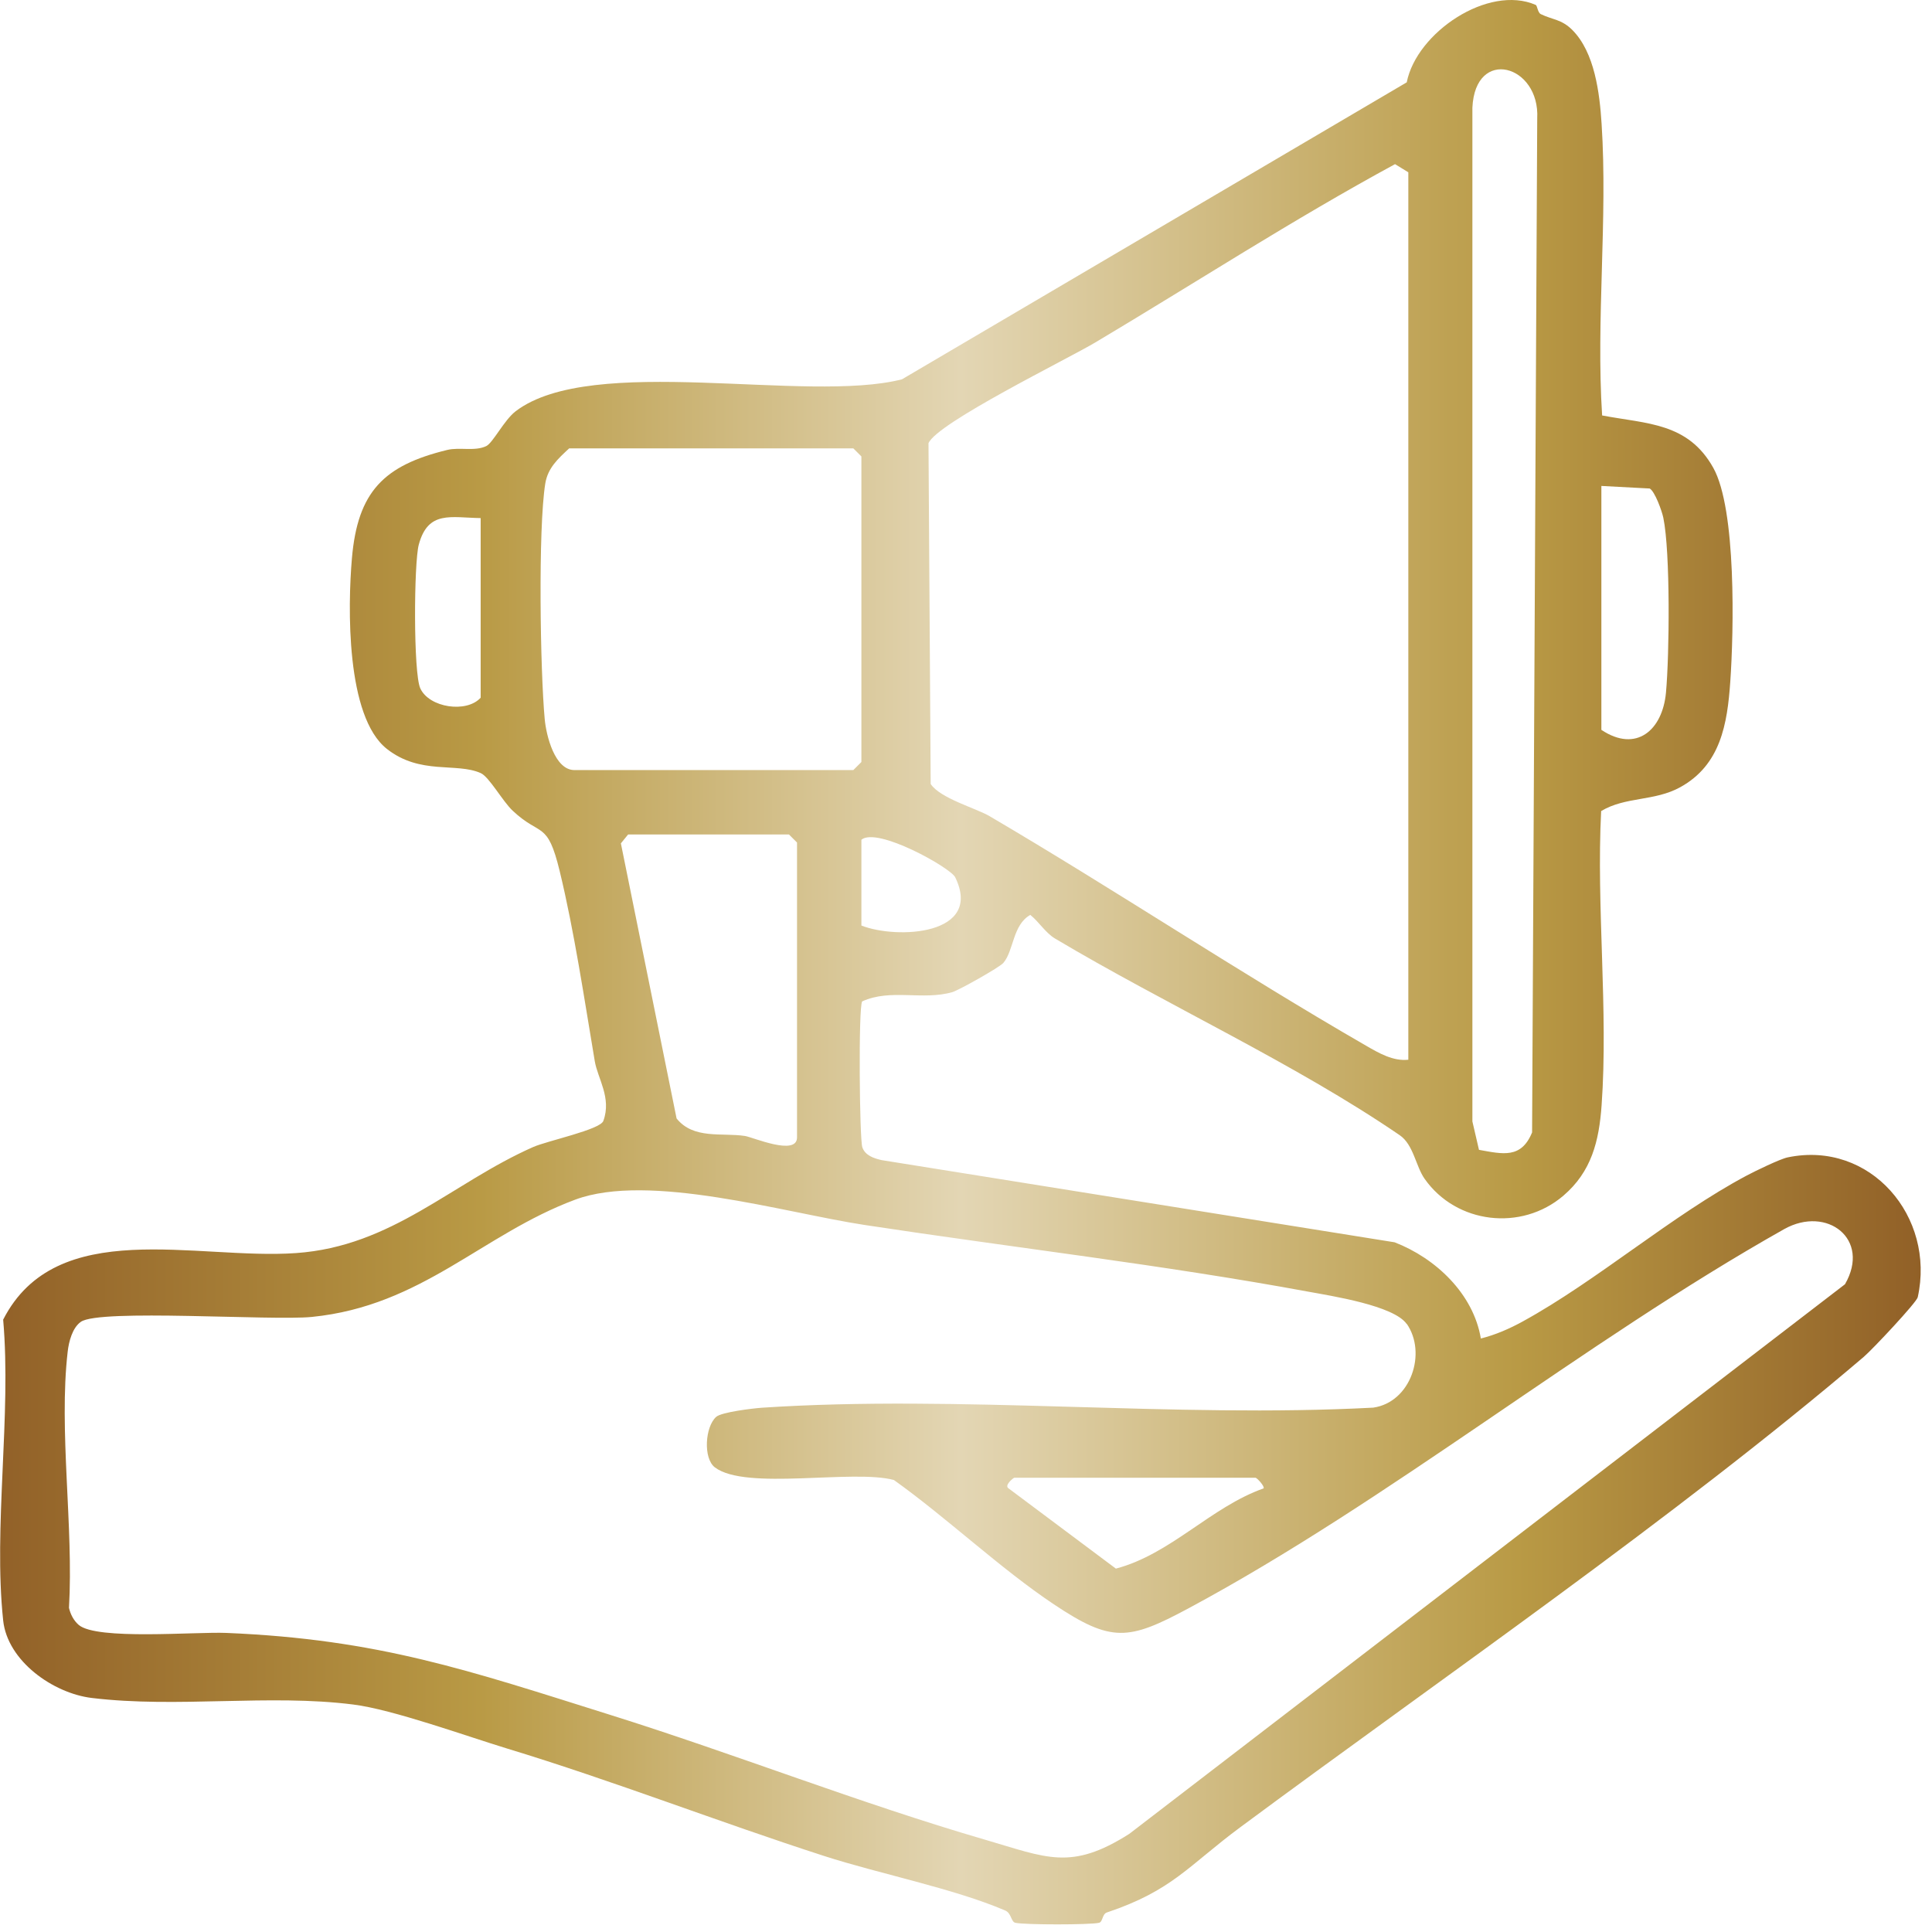 <svg xmlns="http://www.w3.org/2000/svg" width="256" height="256" fill="none"><g clip-path="url(#a)"><path fill="url(#b)" d="M203.49.65c.21.09.26 1.02.67 1.22 1.55.76 2.73.66 4.17 2.09 2.98 2.98 3.63 8.37 3.89 12.45.82 12.58-.75 25.98.07 38.64 5.94 1.13 11.37.93 14.73 6.94 3.07 5.5 2.72 21.65 2.25 28.35-.39 5.6-1.28 11.02-6.63 13.97-3.43 1.89-7.24 1.22-10.48 3.16-.65 12.71.96 26.39.06 38.99-.34 4.75-1.33 8.78-5.07 11.98-5.55 4.74-14.17 3.75-18.38-2.24-1.18-1.67-1.47-4.53-3.3-5.78-13.89-9.51-31.07-17.35-45.69-26.07-1.25-.75-2.12-2.21-3.26-3.12-2.35 1.32-2.18 4.74-3.57 6.36-.5.59-5.93 3.64-6.78 3.88-3.95 1.12-8.15-.5-11.93 1.22-.51.82-.35 18.21.02 19.32.37 1.11 1.56 1.48 2.55 1.71l67.98 10.89c5.44 2.1 10.44 6.82 11.43 12.75 1.95-.49 3.8-1.3 5.55-2.26 9.83-5.39 19.82-14.1 29.69-19.34 1.11-.59 4.4-2.19 5.41-2.4 10.97-2.29 19.61 7.87 17.24 18.53-.15.69-5.95 6.87-7.15 7.9-25.04 21.33-55.94 42.56-82.63 62.34-6.87 5.09-8.97 8.37-17.68 11.29-.61.21-.51 1.24-1.02 1.36-1.18.28-9.87.28-11.09 0-.59-.13-.51-1.28-1.35-1.63-6.84-2.93-16.69-4.86-24.01-7.23-14-4.52-27.85-9.93-41.92-14.21-5.55-1.69-15.2-5.19-20.44-5.85-11.15-1.42-23.29.5-34.65-.87-5.14-.62-11.18-4.9-11.75-10.27-1.32-12.44 1.11-27.16 0-39.86 7.04-13.79 25.58-7.89 38.8-8.82 12.77-.89 20.63-9.28 31.42-14.05 1.9-.84 8.91-2.3 9.31-3.47 1.11-3.05-.75-5.6-1.14-7.91-1.37-8.13-2.72-17.24-4.65-25.19-1.64-6.76-2.5-4.49-6.22-7.99-1.34-1.25-3.11-4.48-4.24-4.99-3.22-1.44-8 .28-12.43-3.2-5.45-4.28-5.19-18.88-4.64-25.25.76-8.85 4.22-12.32 12.63-14.37 1.66-.4 3.64.22 5.17-.51.89-.43 2.37-3.45 3.9-4.62 10.13-7.71 38.56-.99 51.19-4.23l66.88-39.35c1.3-6.6 10.8-13 17.09-10.26Zm-7.52 151.71c3.15.56 5.6 1.21 7.04-2.31l.68-134.35c.38-7.12-8.22-9.54-8.59-1.43V148.6l.87 3.75v.01Zm-9.36-11.96V22.83l-1.76-1.08c-13.51 7.33-26.47 15.73-39.67 23.6-3.73 2.23-21.02 10.68-22.15 13.38l.29 45.15c1.24 1.9 6.03 3.22 7.81 4.27 16.6 9.75 32.97 20.65 49.88 30.41 1.7.98 3.58 2.08 5.6 1.86v-.02ZM75.41 59.42c-1.47 1.37-2.82 2.57-3.16 4.66-.96 6.01-.67 24.79-.07 31.24.2 2.11 1.31 6.72 3.94 6.72h36.95l1.07-1.07V60.48l-1.07-1.07H75.41v.01Zm136.78 4.97v32.32c4.6 3.07 8.1.07 8.56-4.94.46-5.01.59-18.62-.35-23.16-.19-.91-1.1-3.45-1.8-3.88l-6.41-.34Zm-148.5 4.26c-3.95-.06-6.97-1.05-8.2 3.52-.65 2.41-.73 17.01.2 19.04 1.18 2.57 6.13 3.31 8 1.24v-23.8Zm19.54 41.92-.96 1.18 7.38 36.45c2.24 2.8 6.01 1.86 9.05 2.32 1.03.15 6.91 2.72 6.91.19v-39.07l-1.07-1.07H83.22h.01Zm30.91 12.07c4.71 1.85 16.17 1.3 12.43-6.4-.61-1.25-10.33-6.72-12.43-4.97v11.37Zm72.25 52.79c-1.71-2.44-9.94-3.71-13.11-4.29-19.16-3.54-39.34-5.87-58.68-8.82-10.65-1.62-28.6-7-38.38-3.36-12.32 4.58-20.29 14.08-34.9 15.54-5.33.53-28.14-1.1-30.61.65-1.12.79-1.59 2.62-1.74 3.94-1.21 10.43.8 23.27.17 33.96.2.86.62 1.68 1.29 2.26 2.39 2.05 15.45.89 19.55 1.06 20.21.84 32.06 4.95 50.94 10.88 16.54 5.19 32.93 11.66 49.57 16.51 8.23 2.4 11.41 4.15 19.14-.76l94.84-72.83c3.46-6-2.4-10.45-8.03-7.32-26.6 14.97-52.33 35.98-79.01 50.29-7.91 4.24-10.15 4.54-17.79-.56-7.1-4.74-14.16-11.45-21.19-16.47-5.42-1.47-19.65 1.44-23.73-1.68-1.56-1.19-1.3-5.38.18-6.69.71-.63 4.83-1.12 6.07-1.21 26.31-1.74 54.48 1.39 80.99-.01 5-.72 7.13-7.25 4.44-11.11l-.01.02Zm-20.03 20.38h-31.97c-.08 0-1.42 1.03-.72 1.43l14.19 10.61c7.28-1.92 12.57-8.15 19.57-10.63.18-.24-.81-1.35-1.06-1.41h-.01Z"/></g><defs><linearGradient id="b" x1=".016" x2="254.504" y1="127.495" y2="127.495" gradientUnits="userSpaceOnUse"><stop stop-color="#926128"/><stop offset=".25" stop-color="#B99A45"/><stop offset=".5" stop-color="#E3D6B4"/><stop offset=".79" stop-color="#B99A45"/><stop offset="1" stop-color="#916027"/></linearGradient><clipPath id="a"><path fill="#fff" d="M0 0h256v256H0z"/></clipPath></defs></svg>